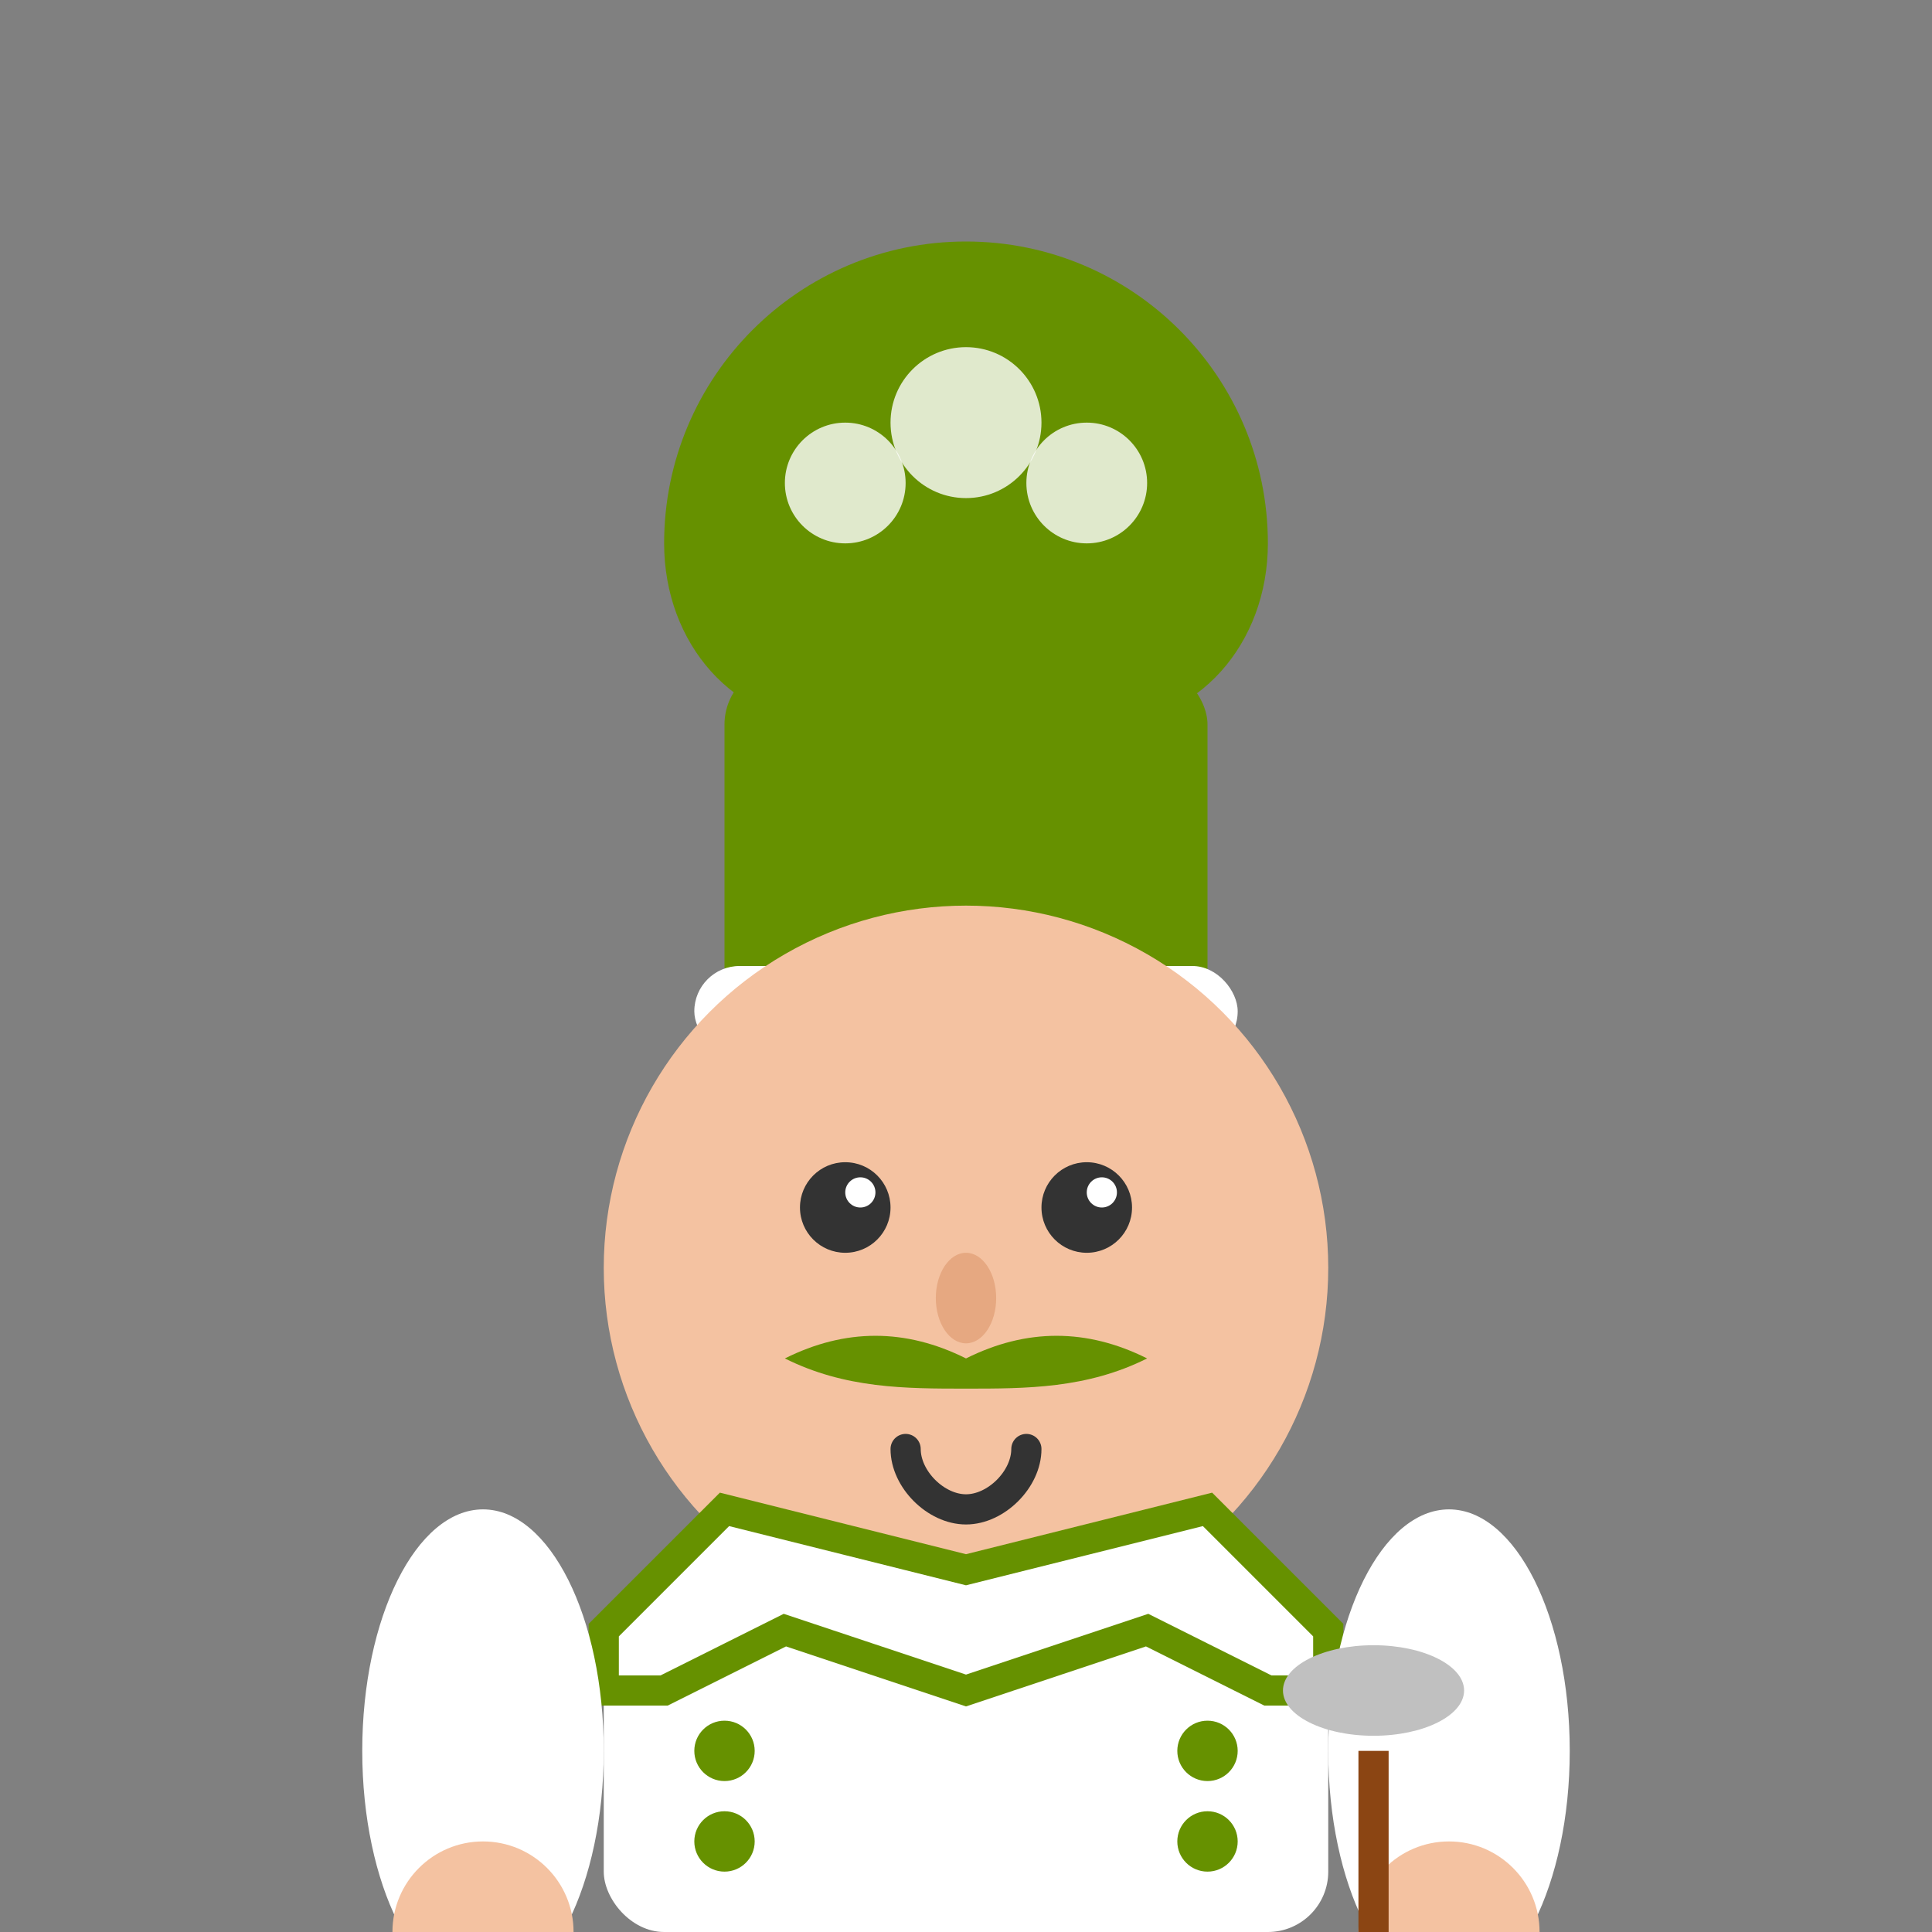 <svg width="64" height="64" viewBox="0 0 64 64" fill="none" xmlns="http://www.w3.org/2000/svg">
  <rect x="0" y="0" width="64" height="64" fill="#808080" stroke="none"/>
  <!-- Chef's hat -->
  <path d="M32 8C26.477 8 22 12.477 22 18C22 21.314 24.314 24 27.5 24H36.5C39.686 24 42 21.314 42 18C42 12.477 37.523 8 32 8Z" fill="#669100"/>
  <rect x="24" y="22" width="16" height="12" rx="2" fill="#669100"/>
  
  <!-- Chef's hat details -->
  <circle cx="28" cy="16" r="2" fill="white" opacity="0.8"/>
  <circle cx="32" cy="14" r="2.5" fill="white" opacity="0.8"/>
  <circle cx="36" cy="16" r="2" fill="white" opacity="0.8"/>
  
  <!-- Hat band -->
  <rect x="23" y="32" width="18" height="3" rx="1.5" fill="white"/>
  
  <!-- Chef's face (simplified) -->
  <circle cx="32" cy="42" r="12" fill="#f4c2a1"/>
  
  <!-- Eyes -->
  <circle cx="28" cy="40" r="1.5" fill="#333"/>
  <circle cx="36" cy="40" r="1.5" fill="#333"/>
  <circle cx="28.5" cy="39.5" r="0.5" fill="white"/>
  <circle cx="36.5" cy="39.5" r="0.5" fill="white"/>
  
  <!-- Nose -->
  <ellipse cx="32" cy="43" rx="1" ry="1.5" fill="#e6a881"/>
  
  <!-- Mustache -->
  <path d="M26 45C28 44 30 44 32 45C34 44 36 44 38 45C36 46 34 46 32 46C30 46 28 46 26 45Z" fill="#669100"/>
  
  <!-- Mouth -->
  <path d="M30 48C30 49 31 50 32 50C33 50 34 49 34 48" stroke="#333" stroke-width="1" fill="none" stroke-linecap="round"/>
  
  <!-- Chef's jacket -->
  <rect x="20" y="54" width="24" height="10" rx="2" fill="white"/>
  
  <!-- Jacket buttons -->
  <circle cx="24" cy="58" r="1" fill="#669100"/>
  <circle cx="24" cy="61" r="1" fill="#669100"/>
  <circle cx="40" cy="58" r="1" fill="#669100"/>
  <circle cx="40" cy="61" r="1" fill="#669100"/>
  
  <!-- Collar -->
  <path d="M20 54L24 50L32 52L40 50L44 54V56L42 56L38 54L32 56L26 54L22 56L20 56V54Z" fill="white" stroke="#669100" stroke-width="1"/>
  
  <!-- Arms -->
  <ellipse cx="16" cy="58" rx="4" ry="8" fill="white"/>
  <ellipse cx="48" cy="58" rx="4" ry="8" fill="white"/>
  
  <!-- Hands -->
  <circle cx="16" cy="64" r="3" fill="#f4c2a1"/>
  <circle cx="48" cy="64" r="3" fill="#f4c2a1"/>
  
  <!-- Cooking utensil in hand -->
  <g transform="translate(45, 58)">
    <rect x="0" y="0" width="1" height="12" fill="#8B4513"/>
    <ellipse cx="0.5" cy="-2" rx="3" ry="1.5" fill="#C0C0C0"/>
  </g>
</svg>
